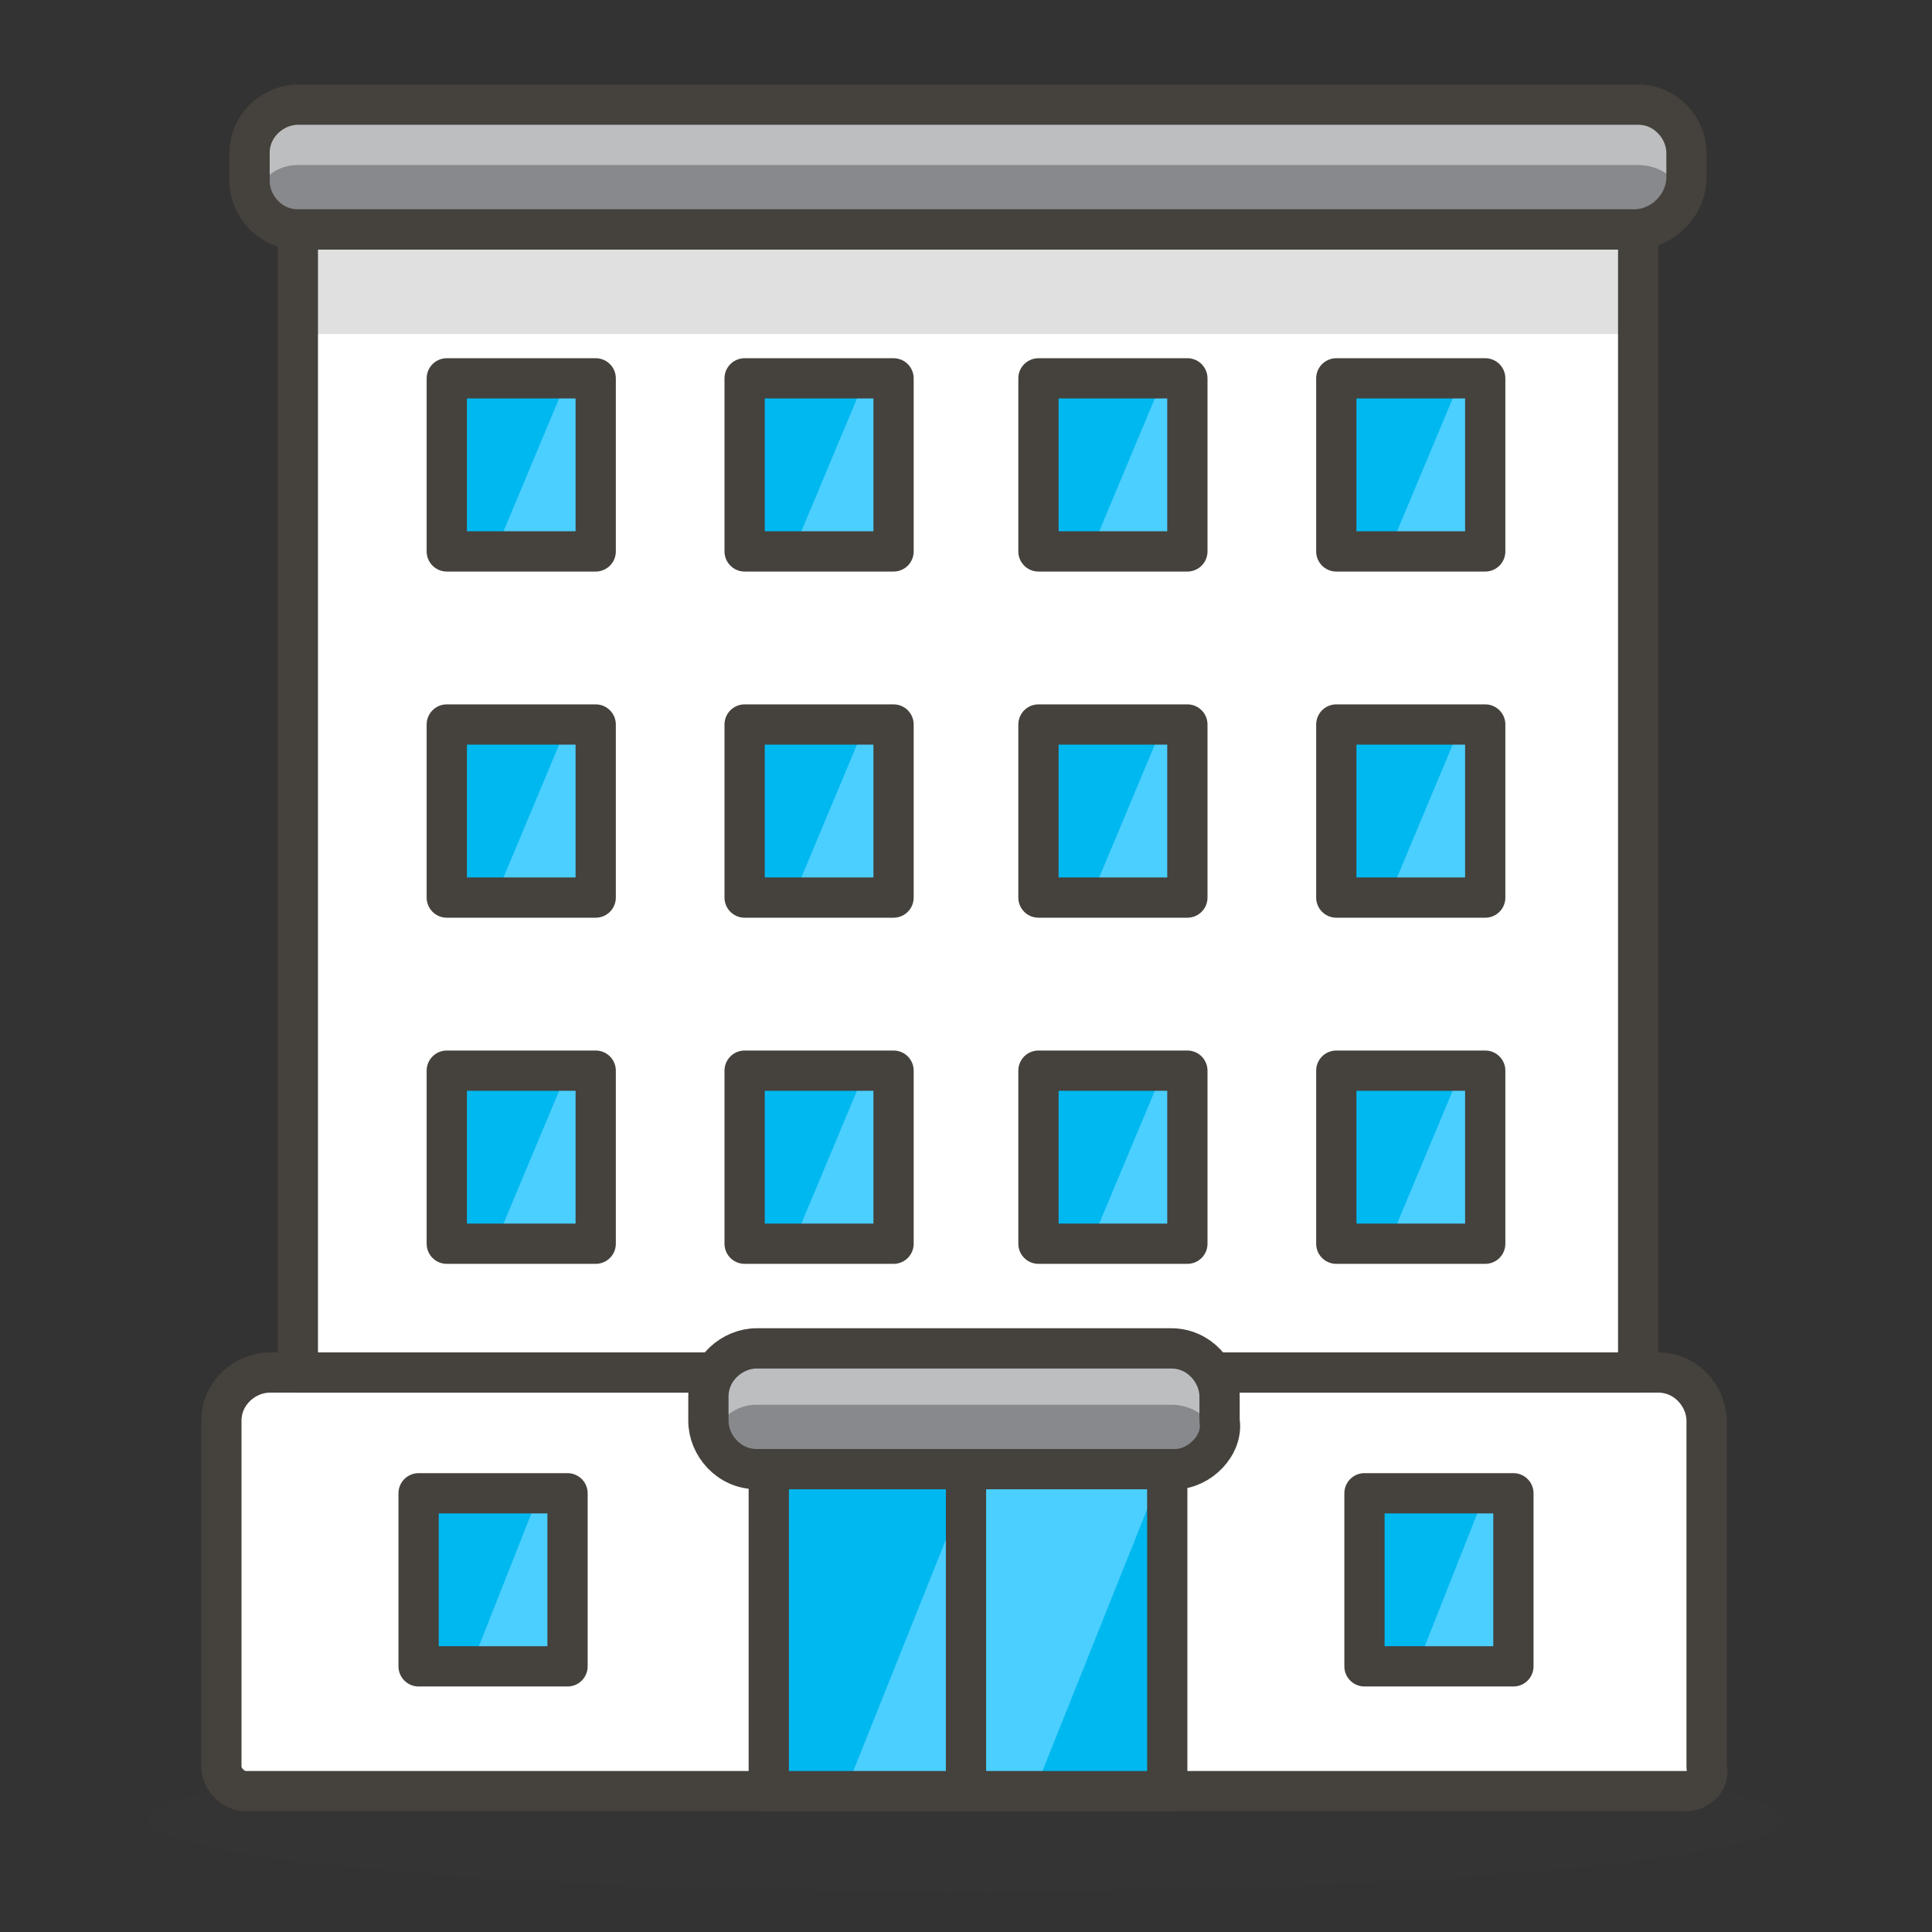 <?xml version="1.0" encoding="utf-8"?>
<!-- Generator: Adobe Illustrator 21.1.0, SVG Export Plug-In . SVG Version: 6.00 Build 0)  -->
<svg version="1.1" id="Icons" xmlns="http://www.w3.org/2000/svg" xmlns:xlink="http://www.w3.org/1999/xlink" x="0px" y="0px"
	 viewBox="0 0 48 48" style="enable-background:new 0 0 48 48;" xml:space="preserve">
<rect x="0" y="0" width="48" height="48" fill="#333333" stroke="none"/>
<style type="text/css">
	.st0{opacity:0.15;fill:#45413C;}
	.st1{fill:#FFE500;}
	.st2{fill:#EBCB00;}
	.st3{fill:none;stroke:#45413C;stroke-linecap:round;stroke-linejoin:round;stroke-miterlimit:10;}
	.st4{fill:#FFAA54;}
	.st5{fill:#FF8A14;}
	.st6{fill:#FFB0CA;stroke:#45413C;stroke-linecap:round;stroke-linejoin:round;stroke-miterlimit:10;}
	.st7{fill:#FF87AF;stroke:#45413C;stroke-linecap:round;stroke-linejoin:round;stroke-miterlimit:10;}
	.st8{fill:#FFCC99;}
	.st9{fill:#FFFFFF;}
	.st10{fill:#F0F0F0;}
	.st11{fill:#BF8256;}
	.st12{fill:#915E3A;}
	.st13{fill:#DEA47A;}
	.st14{fill:#F0D5A8;}
	.st15{fill:#DEBB7E;}
	.st16{fill:#F7E5C6;}
	.st17{fill:#FF8A14;stroke:#45413C;stroke-linecap:round;stroke-linejoin:round;stroke-miterlimit:10;}
	.st18{fill:#FFF5E3;}
	.st19{fill:#FFF48C;}
	.st20{fill:#FFFACF;}
	.st21{fill:#FFFCE5;}
	.st22{fill:#FF87AF;}
	.st23{fill:#FFB0CA;}
	.st24{fill:#FFE500;stroke:#45413C;stroke-linecap:round;stroke-linejoin:round;stroke-miterlimit:10;}
	.st25{fill:#9CEB60;stroke:#45413C;stroke-linecap:round;stroke-linejoin:round;stroke-miterlimit:10;}
	.st26{fill:#FFFACF;stroke:#45413C;stroke-linecap:round;stroke-linejoin:round;stroke-miterlimit:10;}
	.st27{fill:#00F5BC;stroke:#45413C;stroke-linecap:round;stroke-linejoin:round;stroke-miterlimit:10;}
	.st28{fill:#BF8256;stroke:#45413C;stroke-linecap:round;stroke-linejoin:round;stroke-miterlimit:10;}
	.st29{fill:#FFE3CF;stroke:#45413C;stroke-linecap:round;stroke-linejoin:round;stroke-miterlimit:10;}
	.st30{fill:#FF6242;}
	.st31{fill:#FF866E;}
	.st32{fill:none;stroke:#E04122;stroke-linecap:round;stroke-linejoin:round;stroke-miterlimit:10;}
	.st33{fill:#FFFEF2;stroke:#45413C;stroke-linecap:round;stroke-linejoin:round;stroke-miterlimit:10;}
	.st34{fill:#FF6242;stroke:#45413C;stroke-linecap:round;stroke-linejoin:round;stroke-miterlimit:10;}
	.st35{fill:#FFA694;}
	.st36{fill:#FFFFFF;stroke:#45413C;stroke-linecap:round;stroke-linejoin:round;stroke-miterlimit:10;}
	.st37{fill:#FFFEF2;}
	.st38{fill:#FF6196;}
	.st39{fill:#B89558;}
	.st40{fill:none;stroke:#915E3A;stroke-linecap:round;stroke-linejoin:round;stroke-miterlimit:10;}
	.st41{fill:#DEBB7E;stroke:#45413C;stroke-linecap:round;stroke-linejoin:round;stroke-miterlimit:10;}
	.st42{fill:#6DD627;stroke:#45413C;stroke-linecap:round;stroke-linejoin:round;stroke-miterlimit:10;}
	.st43{fill:#E5F8FF;}
	.st44{fill:#E8F4FA;}
	.st45{fill:#E8F4FA;stroke:#45413C;stroke-linecap:round;stroke-linejoin:round;stroke-miterlimit:10;}
	.st46{fill:#FFCCDD;}
	.st47{fill:#E5F8FF;stroke:#45413C;stroke-linecap:round;stroke-linejoin:round;stroke-miterlimit:10;}
	.st48{fill:#00B8F0;stroke:#45413C;stroke-linecap:round;stroke-linejoin:round;stroke-miterlimit:10;}
	.st49{fill:#00B8F0;}
	.st50{fill:#4ACFFF;}
	.st51{fill:#E04122;}
	.st52{fill:#E04122;stroke:#45413C;stroke-linecap:round;stroke-linejoin:round;stroke-miterlimit:10;}
	.st53{fill:#87898C;}
	.st54{fill:#BDBEC0;}
	.st55{fill:#656769;}
	.st56{fill:#525252;}
	.st57{fill:#FFF48C;stroke:#45413C;stroke-linecap:round;stroke-linejoin:round;stroke-miterlimit:10;}
	.st58{fill:#6DD627;}
	.st59{fill:#EB6D00;}
	.st60{fill:#46B000;}
	.st61{fill:#80DDFF;}
	.st62{fill:#DAEDF7;}
	.st63{fill:#BF8DF2;stroke:#45413C;stroke-linecap:round;stroke-linejoin:round;stroke-miterlimit:10;}
	.st64{fill:#9F5AE5;stroke:#45413C;stroke-linecap:round;stroke-linejoin:round;stroke-miterlimit:10;}
	.st65{fill:#C8FFA1;}
	.st66{fill:#E4FFD1;}
	.st67{fill:#9CEB60;}
	.st68{fill:#E5FEFF;}
	.st69{fill:#B8ECFF;}
	.st70{fill:#E0E0E0;stroke:#45413C;stroke-linecap:round;stroke-linejoin:round;stroke-miterlimit:10;}
	.st71{fill:#E0E0E0;}
	.st72{fill:none;stroke:#4F4B45;stroke-linejoin:round;stroke-miterlimit:10;}
	.st73{fill:none;stroke:#4F4B45;stroke-linecap:round;stroke-linejoin:round;stroke-miterlimit:10;}
	.st74{fill:#E0366F;stroke:#45413C;stroke-linecap:round;stroke-linejoin:round;stroke-miterlimit:10;}
	.st75{fill:none;stroke:#45413C;stroke-miterlimit:10;}
	.st76{fill:#FF866E;stroke:#45413C;stroke-linecap:round;stroke-linejoin:round;stroke-miterlimit:10;}
	.st77{fill:#45413C;stroke:#45413C;stroke-linecap:round;stroke-linejoin:round;stroke-miterlimit:10;}
	.st78{fill:#9F5AE5;}
	.st79{fill:#803EC2;}
	.st80{fill:#803EC2;stroke:#45413C;stroke-linecap:round;stroke-linejoin:round;stroke-miterlimit:10;}
	.st81{fill:#BF8DF2;}
	.st82{fill:#FFAA54;stroke:#45413C;stroke-linecap:round;stroke-linejoin:round;stroke-miterlimit:10;}
	.st83{fill:none;stroke:#45413C;stroke-linejoin:round;stroke-miterlimit:10;}
	.st84{fill:#FFCCDD;stroke:#45413C;stroke-linecap:round;stroke-linejoin:round;stroke-miterlimit:10;}
	.st85{fill:#FF6196;stroke:#45413C;stroke-linecap:round;stroke-linejoin:round;stroke-miterlimit:10;}
	.st86{fill:#FFE5EE;}
	.st87{fill:#F7E5C6;stroke:#45413C;stroke-linecap:round;stroke-linejoin:round;stroke-miterlimit:10;}
	.st88{fill:#E5FFF9;}
	.st89{fill:none;stroke:#45413C;stroke-width:1.006;stroke-linecap:round;stroke-linejoin:round;stroke-miterlimit:10;}
	.st90{fill:#4AEFF7;}
	.st91{fill:#A6FBFF;}
	.st92{fill:#E5FEFF;stroke:#45413C;stroke-linecap:round;stroke-linejoin:round;stroke-miterlimit:10;}
	.st93{fill:#46B000;stroke:#45413C;stroke-linecap:round;stroke-linejoin:round;stroke-miterlimit:10;}
	.st94{fill:#FFFFFF;stroke:#45413C;stroke-linejoin:round;stroke-miterlimit:10;}
	.st95{fill:#FFFFFF;stroke:#45413C;stroke-miterlimit:10;}
	.st96{fill:#009FD9;}
	.st97{fill:#00DFEB;}
	.st98{fill:#C0DCEB;stroke:#45413C;stroke-linecap:round;stroke-linejoin:round;stroke-miterlimit:10;}
	.st99{fill:#00DFEB;stroke:#45413C;stroke-linecap:round;stroke-linejoin:round;stroke-miterlimit:10;}
	.st100{fill:#FFE5EE;stroke:#45413C;stroke-linecap:round;stroke-linejoin:round;stroke-miterlimit:10;}
	.st101{fill:#8CA4B8;}
	.st102{fill:#ADC4D9;}
	.st103{fill:#656769;stroke:#45413C;stroke-linecap:round;stroke-linejoin:round;stroke-miterlimit:10;}
	.st104{fill:#F0F0F0;stroke:#45413C;stroke-linecap:round;stroke-linejoin:round;stroke-miterlimit:10;}
	.st105{fill:#C0DCEB;}
	.st106{fill:#45413C;}
	.st107{fill:#FFCABF;}
	.st108{fill:#87898C;stroke:#45413C;stroke-linecap:round;stroke-linejoin:round;stroke-miterlimit:10;}
	.st109{fill:#EBCB00;stroke:#45413C;stroke-linecap:round;stroke-linejoin:round;stroke-miterlimit:10;}
</style>
<g id="XMLID_14873_">
	<ellipse id="XMLID_14930_" class="st0" cx="24" cy="45.2" rx="20.3" ry="1.8"/>
	<path id="XMLID_14929_" class="st36" d="M41.9,44.5H6.1c-0.3,0-0.6-0.3-0.6-0.6v-8.6c0-0.7,0.6-1.2,1.2-1.2h34.5
		c0.7,0,1.2,0.6,1.2,1.2v8.6C42.5,44.2,42.2,44.5,41.9,44.5z"/>
	<rect id="XMLID_14928_" x="7.4" y="5.7" class="st9" width="33.3" height="28.4"/>
	<rect id="XMLID_14927_" x="7.4" y="5.7" class="st71" width="33.3" height="2.6"/>
	<rect id="XMLID_14926_" x="7.4" y="5.7" class="st3" width="33.3" height="28.4"/>
	<path id="XMLID_14925_" class="st53" d="M40.6,5.7H7.4c-0.7,0-1.2-0.6-1.2-1.2V3.8c0-0.7,0.6-1.2,1.2-1.2h33.3
		c0.7,0,1.2,0.6,1.2,1.2v0.6C41.9,5.1,41.3,5.7,40.6,5.7z"/>
	<path id="XMLID_14924_" class="st54" d="M40.6,2.6H7.4c-0.7,0-1.2,0.6-1.2,1.2v0.6c0,0.2,0,0.3,0.1,0.5c0.2-0.5,0.6-0.8,1.1-0.8
		h33.3c0.5,0,1,0.3,1.1,0.8c0.1-0.1,0.1-0.3,0.1-0.5V3.8C41.9,3.1,41.3,2.6,40.6,2.6z"/>
	<path id="XMLID_14923_" class="st3" d="M40.6,5.7H7.4c-0.7,0-1.2-0.6-1.2-1.2V3.8c0-0.7,0.6-1.2,1.2-1.2h33.3
		c0.7,0,1.2,0.6,1.2,1.2v0.6C41.9,5.1,41.3,5.7,40.6,5.7z"/>
	<rect id="XMLID_14922_" x="19.1" y="36.5" class="st49" width="9.9" height="8"/>
	<polygon id="XMLID_14921_" class="st50" points="21,44.5 25.7,44.5 28.9,36.5 28.9,36.5 24.2,36.5 	"/>
	<rect id="XMLID_14920_" x="19.1" y="36.5" class="st3" width="9.9" height="8"/>
	<rect id="XMLID_14919_" x="10.4" y="37.1" class="st49" width="3.7" height="4.3"/>
	<polygon id="XMLID_14918_" class="st50" points="11.7,41.4 14.1,41.4 14.1,37.1 13.4,37.1 	"/>
	<rect id="XMLID_14917_" x="11.1" y="26.6" class="st49" width="3.7" height="4.3"/>
	<polygon id="XMLID_14916_" class="st50" points="12.3,30.9 14.8,30.9 14.8,26.6 14.1,26.6 	"/>
	<rect id="XMLID_14915_" x="33.2" y="26.6" class="st49" width="3.7" height="4.3"/>
	<polygon id="XMLID_14914_" class="st50" points="34.5,30.9 36.9,30.9 36.9,26.6 36.3,26.6 	"/>
	<rect id="XMLID_14913_" x="25.8" y="26.6" class="st49" width="3.7" height="4.3"/>
	<polygon id="XMLID_14912_" class="st50" points="27.1,30.9 29.5,30.9 29.5,26.6 28.9,26.6 	"/>
	<rect id="XMLID_14911_" x="18.5" y="26.6" class="st49" width="3.7" height="4.3"/>
	<polygon id="XMLID_14910_" class="st50" points="19.7,30.9 22.2,30.9 22.2,26.6 21.5,26.6 	"/>
	<rect id="XMLID_14909_" x="11.1" y="18" class="st49" width="3.7" height="4.3"/>
	<polygon id="XMLID_14908_" class="st50" points="12.3,22.3 14.8,22.3 14.8,18 14.1,18 	"/>
	<rect id="XMLID_14907_" x="33.2" y="18" class="st49" width="3.7" height="4.3"/>
	<polygon id="XMLID_14906_" class="st50" points="34.5,22.3 36.9,22.3 36.9,18 36.3,18 	"/>
	<rect id="XMLID_14905_" x="25.8" y="18" class="st49" width="3.7" height="4.3"/>
	<polygon id="XMLID_14904_" class="st50" points="27.1,22.3 29.5,22.3 29.5,18 28.9,18 	"/>
	<rect id="XMLID_14903_" x="18.5" y="18" class="st49" width="3.7" height="4.3"/>
	<polygon id="XMLID_14902_" class="st50" points="19.7,22.3 22.2,22.3 22.2,18 21.5,18 	"/>
	<rect id="XMLID_14901_" x="11.1" y="9.4" class="st49" width="3.7" height="4.3"/>
	<polygon id="XMLID_14900_" class="st50" points="12.3,13.7 14.8,13.7 14.8,9.4 14.1,9.4 	"/>
	<rect id="XMLID_14899_" x="33.2" y="9.4" class="st49" width="3.7" height="4.3"/>
	<polygon id="XMLID_14898_" class="st50" points="34.5,13.7 36.9,13.7 36.9,9.4 36.3,9.4 	"/>
	<rect id="XMLID_14897_" x="25.8" y="9.4" class="st49" width="3.7" height="4.3"/>
	<polygon id="XMLID_14896_" class="st50" points="27.1,13.7 29.5,13.7 29.5,9.4 28.9,9.4 	"/>
	<rect id="XMLID_14895_" x="18.5" y="9.4" class="st49" width="3.7" height="4.3"/>
	<polygon id="XMLID_14894_" class="st50" points="19.7,13.7 22.2,13.7 22.2,9.4 21.5,9.4 	"/>
	<rect id="XMLID_14893_" x="11.1" y="26.6" class="st3" width="3.7" height="4.3"/>
	<rect id="XMLID_14892_" x="33.2" y="26.6" class="st3" width="3.7" height="4.3"/>
	<rect id="XMLID_14891_" x="25.8" y="26.6" class="st3" width="3.7" height="4.3"/>
	<rect id="XMLID_14890_" x="18.5" y="26.6" class="st3" width="3.7" height="4.3"/>
	<rect id="XMLID_14889_" x="11.1" y="18" class="st3" width="3.7" height="4.3"/>
	<rect id="XMLID_14888_" x="33.2" y="18" class="st3" width="3.7" height="4.3"/>
	<rect id="XMLID_14887_" x="25.8" y="18" class="st3" width="3.7" height="4.3"/>
	<rect id="XMLID_14886_" x="18.5" y="18" class="st3" width="3.7" height="4.3"/>
	<rect id="XMLID_14885_" x="11.1" y="9.4" class="st3" width="3.7" height="4.3"/>
	<rect id="XMLID_14884_" x="33.2" y="9.4" class="st3" width="3.7" height="4.3"/>
	<rect id="XMLID_14883_" x="25.8" y="9.4" class="st3" width="3.7" height="4.3"/>
	<rect id="XMLID_14882_" x="18.5" y="9.4" class="st3" width="3.7" height="4.3"/>
	<rect id="XMLID_14881_" x="33.9" y="37.1" class="st49" width="3.7" height="4.3"/>
	<polygon id="XMLID_14880_" class="st50" points="35.2,41.4 37.6,41.4 37.6,37.1 36.9,37.1 	"/>
	<rect id="XMLID_14879_" x="10.4" y="37.1" class="st3" width="3.7" height="4.3"/>
	<rect id="XMLID_14878_" x="33.9" y="37.1" class="st3" width="3.7" height="4.3"/>
	<line id="XMLID_14877_" class="st3" x1="24" y1="36.5" x2="24" y2="44.5"/>
	<path id="XMLID_14876_" class="st53" d="M29.2,36.5H18.8c-0.7,0-1.2-0.6-1.2-1.2v-0.6c0-0.7,0.6-1.2,1.2-1.2h10.3
		c0.7,0,1.2,0.6,1.2,1.2v0.6C30.4,35.9,29.8,36.5,29.2,36.5z"/>
	<path id="XMLID_14875_" class="st54" d="M29.2,33.4H18.8c-0.7,0-1.2,0.6-1.2,1.2v0.6c0,0.2,0,0.3,0.1,0.5c0.2-0.5,0.6-0.8,1.1-0.8
		h10.3c0.5,0,1,0.3,1.1,0.8c0.1-0.1,0.1-0.3,0.1-0.5v-0.6C30.4,34,29.8,33.4,29.2,33.4z"/>
	<path id="XMLID_14874_" class="st3" d="M29.2,36.5H18.8c-0.7,0-1.2-0.6-1.2-1.2v-0.6c0-0.7,0.6-1.2,1.2-1.2h10.3
		c0.7,0,1.2,0.6,1.2,1.2v0.6C30.4,35.9,29.8,36.5,29.2,36.5z"/>
</g>
</svg>
